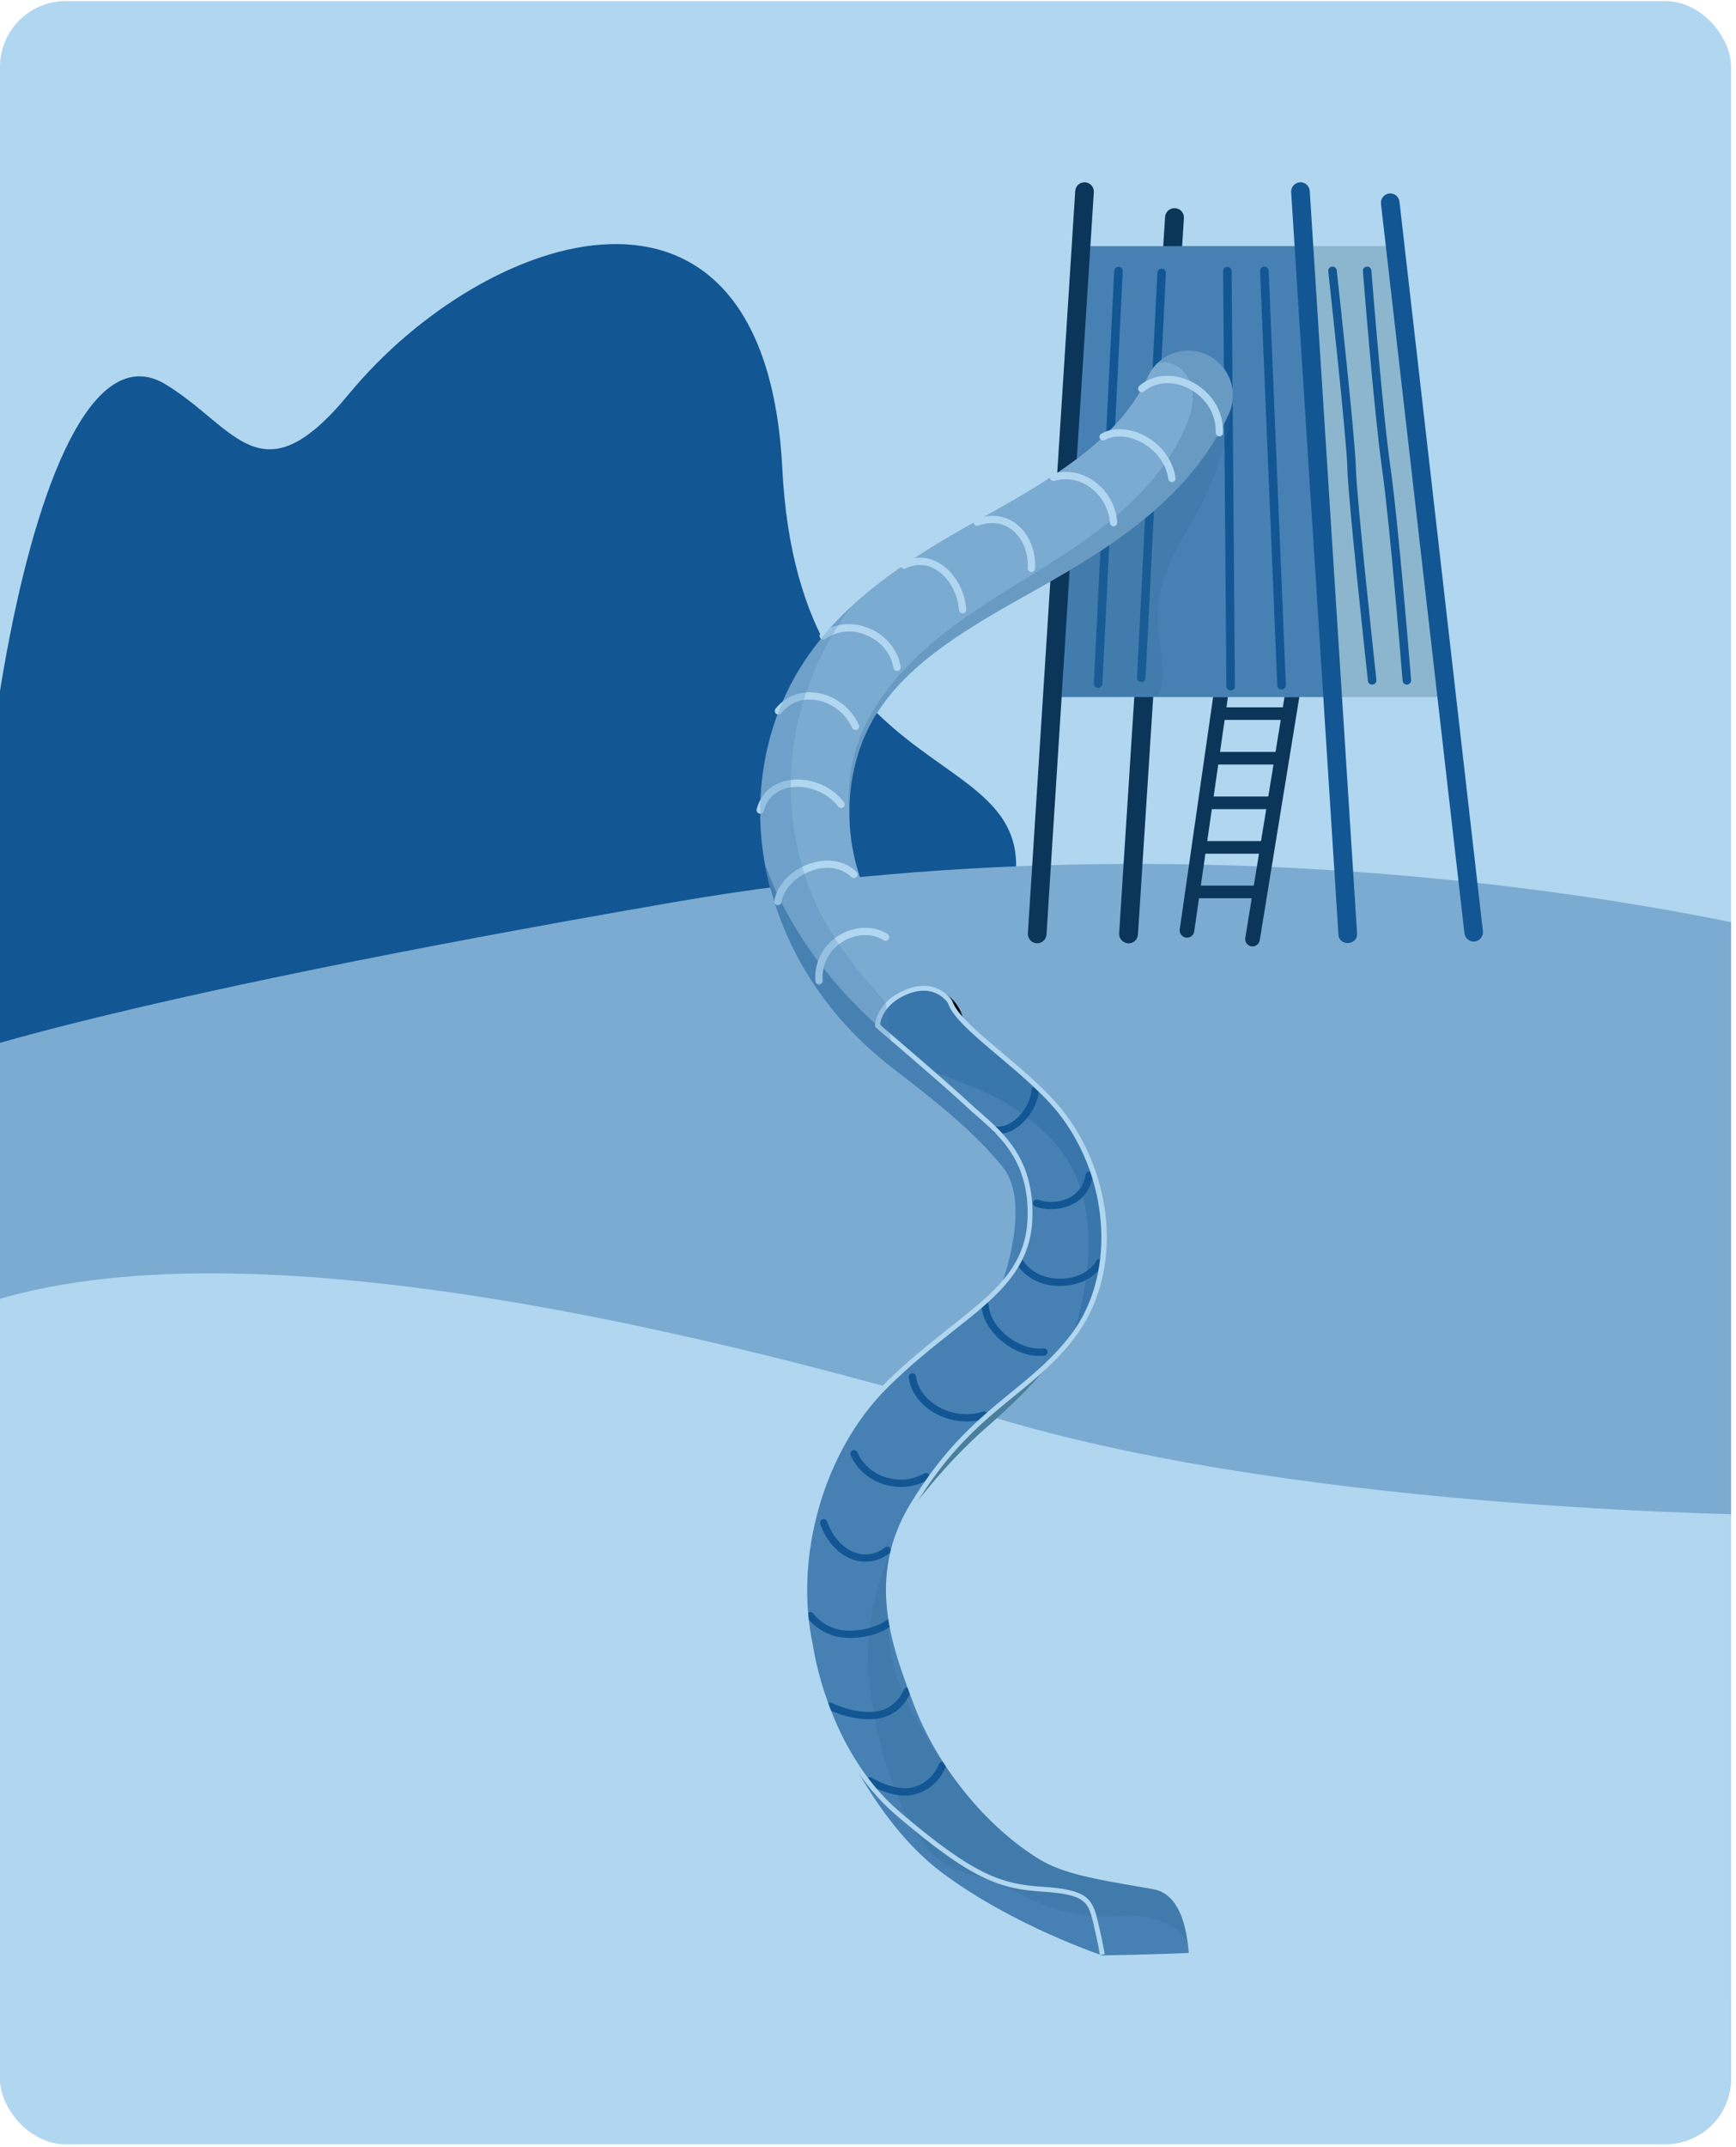 <?xml version="1.0" encoding="UTF-8"?>
<svg xmlns="http://www.w3.org/2000/svg" width="305" height="377" viewBox="0 0 305 377" fill="none">
  <g clip-path="url(#clip0_10_24949)">
    <rect y="0.189" width="304.135" height="376.318" rx="11.549" fill="#B1D6F0"></rect>
    <path d="M-3.322 201.585C-9.035 155.762 4.94 52.845 29.1 67.495C41.432 74.969 45.794 87.977 61.256 69.231C85.194 40.213 134.463 23.613 137.439 82.222C140.415 140.83 184.185 129.242 177.917 157.002C174.487 169.283 163.156 170.352 154.176 169.42L-3.322 201.585Z" fill="#125694"></path>
    <path d="M312.752 351.352L-10 351.771V186.234C-10 186.234 16.093 176.066 118.719 158.354C221.346 140.642 312.76 163.853 312.76 163.853V351.352H312.752Z" fill="#7CABD1"></path>
    <path d="M313.573 374.656H-10V231.723C33.651 211.702 120.763 232.903 175.976 249.281C231.189 265.658 312.752 266.034 312.752 266.034L313.573 374.647V374.656Z" fill="#B1D6F0"></path>
    <path d="M208.364 164.631C207.663 164.528 207.167 163.878 207.269 163.168L213.615 119.056C213.666 118.705 214.368 118.201 215.001 118.295C215.633 118.389 216.215 119.064 216.164 119.424L209.818 163.536C209.715 164.246 209.065 164.733 208.364 164.631Z" fill="#0B365A"></path>
    <path d="M209.913 155.505H220.919C221.535 155.505 222.031 156.001 222.031 156.617C222.031 157.232 221.535 157.72 220.919 157.72H209.913C209.297 157.72 208.801 157.224 208.801 156.608C208.801 155.992 209.297 155.505 209.913 155.505Z" fill="#0B365A"></path>
    <path d="M210.69 147.68H221.697C222.312 147.68 222.808 148.176 222.808 148.791C222.808 149.407 222.312 149.895 221.697 149.895H210.69C210.074 149.895 209.578 149.399 209.578 148.783C209.578 148.167 210.074 147.68 210.69 147.68Z" fill="#0B365A"></path>
    <path d="M212.254 139.854H223.261C223.877 139.854 224.373 140.351 224.373 140.966C224.373 141.582 223.877 142.07 223.261 142.07H212.254C211.639 142.07 211.143 141.573 211.143 140.958C211.143 140.342 211.639 139.854 212.254 139.854Z" fill="#0B365A"></path>
    <path d="M213.041 132.029H224.048C224.664 132.029 225.16 132.525 225.16 133.141C225.16 133.757 224.664 134.244 224.048 134.244H213.041C212.426 134.244 211.93 133.748 211.93 133.133C211.93 132.517 212.426 132.029 213.041 132.029Z" fill="#0B365A"></path>
    <path d="M214.606 124.195H225.613C226.228 124.195 226.724 124.691 226.724 125.307C226.724 125.923 226.228 126.41 225.613 126.41H214.606C213.99 126.41 213.494 125.914 213.494 125.299C213.494 124.683 213.99 124.195 214.606 124.195Z" fill="#0B365A"></path>
    <path d="M219.876 166.17C219.174 166.067 218.678 165.417 218.781 164.707L225.965 120.587C226.068 119.877 226.444 119.347 227.419 119.492C228.394 119.637 228.616 120.244 228.513 120.954L221.33 165.075C221.227 165.785 220.577 166.272 219.876 166.17Z" fill="#0B365A"></path>
    <path d="M198.195 165.632C199.11 165.683 199.889 164.982 199.931 164.067L208.005 38.298C208.065 37.392 207.372 36.613 206.465 36.553C206.457 36.553 206.448 36.553 206.44 36.553C205.533 36.502 204.746 37.195 204.695 38.11C204.695 38.11 204.695 38.11 204.695 38.118L196.622 163.879C196.57 164.794 197.28 165.581 198.195 165.623V165.632Z" fill="#0B365A"></path>
    <path d="M253.376 122.391H204.209L208.117 43.224H244.481L253.376 122.391Z" fill="#8CB6CD"></path>
    <path d="M232.635 122.391H185.486L189.395 43.224H228.718L232.635 122.391Z" fill="#4781B3"></path>
    <path d="M228.376 32.004C229.274 31.944 230.053 32.628 230.112 33.535L238.425 163.887C238.588 166.008 235.252 166.213 235.15 164.092L226.845 33.748C226.786 32.85 227.47 32.072 228.376 32.012V32.004Z" fill="#125694"></path>
    <path d="M259.104 165.316C258.207 165.41 257.403 164.768 257.291 163.879L242.624 35.784C242.53 34.886 243.172 34.082 244.061 33.971C244.959 33.868 245.772 34.51 245.874 35.407L260.533 163.502C260.627 164.4 259.985 165.204 259.096 165.316H259.104Z" fill="#125694"></path>
    <path d="M182.126 165.623C181.22 165.572 180.535 164.794 180.587 163.887L188.908 33.535C188.968 32.636 189.746 31.952 190.644 32.004C191.542 32.063 192.226 32.842 192.175 33.74L183.862 164.093C183.802 164.991 183.024 165.675 182.126 165.623Z" fill="#0B365A"></path>
    <path d="M247.166 120.211C246.781 120.211 246.448 119.911 246.422 119.518C246.396 119.244 244.233 92.262 242.821 82.342C241.41 72.447 239.469 47.859 239.452 47.611C239.418 47.201 239.726 46.841 240.136 46.807C240.564 46.782 240.906 47.089 240.94 47.491C240.957 47.739 242.873 72.147 244.301 82.128C245.729 92.117 247.893 119.125 247.918 119.398C247.936 119.595 247.876 119.792 247.739 119.946C247.611 120.1 247.431 120.194 247.226 120.211H247.166Z" fill="#125694"></path>
    <path d="M241.076 120.211C240.691 120.211 240.374 119.92 240.332 119.544C239.972 116.234 236.834 87.431 236.723 82.257C236.603 76.997 233.396 47.928 233.362 47.637C233.319 47.227 233.61 46.859 234.02 46.808C234.208 46.782 234.414 46.842 234.567 46.97C234.721 47.098 234.824 47.269 234.85 47.466C235.183 50.511 238.1 77.048 238.219 82.214C238.339 87.525 241.786 119.057 241.82 119.373C241.845 119.57 241.786 119.766 241.657 119.92C241.529 120.074 241.358 120.177 241.153 120.194H241.067L241.076 120.211Z" fill="#125694"></path>
    <path d="M225.161 121.075C224.759 121.075 224.434 120.758 224.408 120.356L221.389 47.594C221.372 47.184 221.697 46.833 222.108 46.816C222.304 46.799 222.484 46.876 222.638 47.004C222.792 47.141 222.886 47.329 222.895 47.534L225.913 120.296C225.931 120.707 225.606 121.058 225.195 121.075H225.161Z" fill="#125694"></path>
    <path d="M216.216 121.238C215.806 121.238 215.472 120.904 215.464 120.494L214.891 47.603C214.891 47.193 215.224 46.851 215.635 46.851C215.994 46.851 216.387 47.167 216.387 47.595L216.96 120.485C216.96 120.896 216.627 121.238 216.216 121.238Z" fill="#125694"></path>
    <path d="M192.911 120.784H192.894C192.484 120.767 192.167 120.408 192.184 119.997L195.759 47.551C195.776 47.149 196.127 46.824 196.529 46.842C196.956 46.859 197.273 47.218 197.256 47.628L193.681 120.074C193.664 120.476 193.313 120.801 192.911 120.784Z" fill="#125694"></path>
    <path d="M200.479 119.732C199.906 119.689 199.752 119.364 199.769 118.945L203.344 47.877C203.361 47.474 203.711 47.15 204.113 47.167C204.541 47.184 204.857 47.543 204.84 47.953L201.265 119.022C201.248 119.424 201.043 119.775 200.479 119.732Z" fill="#125694"></path>
    <g opacity="0.25">
      <path d="M195.117 122.392C195.117 122.34 203.506 122.281 203.54 122.221C204.909 119.535 203.788 113.771 203.54 110.761C202.95 103.825 205.063 98.736 209.399 91.698C213.735 84.651 216.916 73.191 216.6 68.521C216.283 63.852 210.647 65.203 210.647 65.203C210.647 65.203 207.517 68.787 205.533 71.763C203.549 74.739 202.283 78.151 200.256 81.093C196.947 85.916 191.807 89.192 188.121 93.716L186.701 122.383H195.117V122.392Z" fill="#316A96"></path>
    </g>
    <path d="M157.248 187.508C146.472 179.452 138.707 168.317 135.389 156.139C131.745 142.789 133.601 128.686 140.477 117.44C148.431 104.441 161.918 96.872 173.822 90.193L175.037 89.508C185.941 83.377 196.956 76.535 201.651 66.169C203.43 62.236 208.074 60.482 212.008 62.27C215.942 64.057 217.695 68.692 215.908 72.626C209.254 87.302 195.271 96.111 182.682 103.149L181.459 103.842C170.718 109.863 159.634 116.089 153.81 125.607C149.243 133.065 148.003 142.934 150.475 152.017C152.878 160.842 158.608 168.993 166.596 174.962" fill="#7CABD1"></path>
    <path opacity="0.25" d="M212.033 62.27C209.1 60.944 205.653 61.551 203.344 63.792L203.66 63.706C206.183 63.133 208.689 65.272 209.339 67.786C209.989 70.3 209.202 72.917 208.159 75.278C204.635 83.222 198.11 89.457 191.046 94.529C183.982 99.6 176.285 103.697 169.195 108.717C162.105 113.745 155.503 119.886 151.834 127.762C149.619 132.466 148.73 137.692 149.268 142.857C149.174 136.802 150.756 130.85 153.835 125.641C159.659 116.123 170.752 109.897 181.485 103.876L182.708 103.183C195.296 96.136 209.279 87.336 215.933 72.661C217.729 68.727 216.01 64.083 212.076 62.287C212.059 62.287 212.05 62.278 212.033 62.27Z" fill="#316A96"></path>
    <path d="M161.91 173.405C172.087 173.26 172.087 189.244 161.91 189.09C151.733 189.236 151.733 173.251 161.91 173.405Z" fill="black"></path>
    <path d="M200.213 330.835C192.431 329.971 186.111 328.218 180.612 324.626C173.984 320.299 169.742 314.287 167.039 310.139C161.523 301.672 156.067 289.896 156.135 278.855C156.169 272.92 157.982 268.832 161.309 262.606C167.039 253.669 175.429 247.596 182.091 241.413C191.233 232.929 197.442 223.667 191.781 205.699C186.478 188.321 170.939 184.883 166.586 175.125C158.555 168.942 148.977 181.65 157.196 187.645C165.953 194.017 176.087 201.218 178.944 209.941C182.296 220.05 174.616 227.567 171.153 230.33C138.543 250.821 135.704 284.166 149.687 309.266C153.142 315.475 158.316 323.497 165.714 328.971C178.191 338.207 193.671 343.347 193.671 343.347C193.671 343.347 204.737 343.133 209.296 342.885C209.013 337.266 207.987 331.673 200.205 330.809L200.213 330.835Z" fill="#4781B3"></path>
    <path opacity="0.25" d="M203.3 331.391C199.127 330.518 190.087 329.706 184.571 326.815C172.769 320.615 164.422 309.779 158.564 296.951C153.133 285.055 157.794 269.473 157.794 269.473C157.794 269.473 152.03 280.308 152.509 291.956C153.005 304.024 156.947 314.5 159.727 319.717C165.525 330.672 170.562 327.756 177.464 331.707C182.253 334.102 188.625 337.121 196.407 336.462C207.653 335.504 209.655 342.902 209.655 342.902C209.655 342.902 208.603 332.494 203.3 331.391Z" fill="#316A96"></path>
    <path opacity="0.25" d="M178.148 194.59C185.588 199.567 190.728 205.502 191.173 216.492C191.618 227.481 187.923 235.777 187.923 235.777C187.923 235.777 195.492 227.259 193.987 213.67C192.482 200.08 182.296 190.031 176.737 185.687C166.851 177.964 166.585 174.971 166.585 174.971C160.958 170.43 152.218 176.339 154.339 183.249C161.317 188.355 170.844 189.664 178.148 194.59Z" fill="#125694"></path>
    <path d="M159.641 265.65C159.641 265.65 165.628 257.277 173.599 250.376C181.569 243.474 184.956 238.728 184.956 238.728C184.956 238.728 175.685 246.39 169.913 252.078C164.148 257.756 159.633 265.65 159.633 265.65H159.641Z" fill="#497F9D"></path>
    <path d="M166.62 175.219L166.611 175.228H166.629L166.62 175.219Z" fill="#337A8C"></path>
    <path d="M154.151 180.102C145.59 172.431 138.423 162.792 134.455 151.939C134.712 153.333 135.011 154.727 135.387 156.104C138.697 168.24 145.838 179.033 156.785 187.508C163.533 192.725 171.11 198.558 176.224 204.997C181.338 211.437 175.908 225.745 175.908 225.745C175.908 225.745 180.731 220.571 180.876 214.482C181.03 208.393 180.423 203.27 172.196 196.009C163.969 188.748 157.401 183.027 154.142 180.11L154.151 180.102Z" fill="#4781B3"></path>
    <path d="M159.019 315.271C155.786 315.271 152.673 313.338 152.519 313.244C152.22 313.056 152.126 312.662 152.314 312.363C152.502 312.064 152.895 311.969 153.195 312.158C153.238 312.183 157.445 314.792 160.712 313.74C163.928 312.705 164.903 309.9 164.946 309.78C165.057 309.447 165.424 309.267 165.758 309.37C166.092 309.481 166.28 309.84 166.169 310.174C166.126 310.319 164.971 313.714 161.114 314.954C160.43 315.177 159.729 315.262 159.027 315.262L159.019 315.271Z" fill="#125694"></path>
    <path d="M152.655 301.877C148.927 301.877 145.702 300.235 145.557 300.15C145.241 299.987 145.121 299.603 145.283 299.286C145.446 298.97 145.831 298.85 146.147 299.012C146.181 299.03 149.953 300.945 153.784 300.535C157.419 300.15 158.71 296.866 158.762 296.729C158.89 296.395 159.258 296.233 159.591 296.361C159.925 296.489 160.087 296.857 159.967 297.182C159.908 297.353 158.36 301.339 153.93 301.809C153.502 301.852 153.083 301.877 152.672 301.877H152.655Z" fill="#125694"></path>
    <path d="M149.277 287.595C144.317 287.595 141.973 284.208 141.871 284.063C141.674 283.772 141.751 283.37 142.042 283.173C142.333 282.977 142.734 283.054 142.931 283.344C143.017 283.464 145.018 286.321 149.268 286.321C153.519 286.321 155.896 284.396 155.922 284.379C156.187 284.148 156.598 284.183 156.829 284.448C157.059 284.713 157.034 285.115 156.76 285.346C156.657 285.44 154.109 287.603 149.268 287.603L149.277 287.595Z" fill="#125694"></path>
    <path d="M152.092 274.22C151.459 274.22 150.818 274.125 150.176 273.937C147.499 273.159 145.233 270.782 144.121 267.583C144.001 267.249 144.181 266.882 144.515 266.771C144.848 266.651 145.216 266.83 145.327 267.164C146.302 269.969 148.252 272.039 150.535 272.706C152.271 273.21 154.025 272.86 155.478 271.714C155.761 271.491 156.163 271.543 156.376 271.816C156.599 272.099 156.548 272.501 156.274 272.714C155.025 273.706 153.58 274.211 152.092 274.211V274.22Z" fill="#125694"></path>
    <path d="M158.256 261.083C157.17 261.083 156.084 260.903 155.015 260.536C152.45 259.646 150.431 257.816 149.456 255.498C149.319 255.173 149.473 254.797 149.798 254.66C150.123 254.523 150.5 254.677 150.636 255.002C151.466 256.987 153.211 258.56 155.426 259.33C157.76 260.134 160.241 259.92 162.396 258.714C162.704 258.543 163.097 258.654 163.268 258.962C163.439 259.27 163.328 259.663 163.02 259.834C161.523 260.673 159.89 261.092 158.239 261.092L158.256 261.083Z" fill="#125694"></path>
    <path d="M169.794 249.589C167.707 249.589 165.604 248.999 163.799 247.862C161.464 246.391 159.951 244.201 159.651 241.858C159.609 241.507 159.857 241.182 160.207 241.14C160.549 241.097 160.883 241.345 160.926 241.695C161.182 243.654 162.474 245.51 164.492 246.784C166.955 248.341 170.034 248.734 172.728 247.853C173.061 247.742 173.429 247.93 173.54 248.264C173.651 248.597 173.463 248.965 173.13 249.076C172.052 249.427 170.932 249.598 169.803 249.598L169.794 249.589Z" fill="#125694"></path>
    <path d="M182.63 238.087C180.389 238.087 177.935 237.112 175.899 235.393C173.804 233.623 172.53 231.339 172.419 229.141C172.402 228.791 172.675 228.483 173.026 228.466C173.342 228.448 173.684 228.722 173.702 229.073C173.796 230.92 174.899 232.87 176.729 234.409C178.73 236.103 181.262 237.001 183.331 236.753C183.682 236.71 183.998 236.967 184.041 237.317C184.084 237.668 183.827 237.984 183.477 238.027C183.195 238.061 182.912 238.078 182.622 238.078L182.63 238.087Z" fill="#125694"></path>
    <path d="M186.215 225.797C182.965 225.797 180.134 224.369 178.621 221.949C178.432 221.649 178.526 221.256 178.826 221.068C179.125 220.88 179.519 220.974 179.707 221.273C181.024 223.368 183.53 224.574 186.429 224.523C189.183 224.463 191.56 223.249 192.638 221.359C192.817 221.051 193.202 220.94 193.51 221.119C193.818 221.29 193.929 221.684 193.749 221.991C192.45 224.275 189.653 225.729 186.454 225.797C186.377 225.797 186.292 225.797 186.215 225.797Z" fill="#125694"></path>
    <path d="M184.639 212.31C183.596 212.31 182.638 212.131 181.894 211.848C181.56 211.72 181.398 211.352 181.526 211.019C181.655 210.685 182.022 210.523 182.356 210.651C183.784 211.198 186.213 211.267 188.154 210.146C189.582 209.317 190.446 208.008 190.728 206.255C190.788 205.905 191.122 205.665 191.464 205.725C191.815 205.776 192.054 206.11 191.994 206.46C191.661 208.581 190.557 210.241 188.796 211.258C187.487 212.011 185.999 212.31 184.639 212.31Z" fill="#125694"></path>
    <path d="M175.513 199.097C175.342 199.097 175.171 199.089 175 199.063C174.65 199.02 174.401 198.695 174.444 198.344C174.487 197.994 174.803 197.746 175.163 197.789C176.138 197.917 177.275 197.498 178.361 196.6C179.96 195.283 181.106 193.213 181.218 191.434C181.235 191.084 181.551 190.81 181.893 190.836C182.244 190.861 182.518 191.161 182.492 191.52C182.355 193.658 181.055 196.044 179.174 197.592C177.976 198.575 176.693 199.097 175.505 199.097H175.513Z" fill="#125694"></path>
    <path d="M143.898 172.841C143.564 172.841 143.282 172.584 143.256 172.242C143.026 168.915 144.616 165.897 147.524 164.169C150.252 162.553 153.553 162.484 155.939 164.007C156.239 164.195 156.324 164.597 156.136 164.896C155.948 165.195 155.555 165.281 155.247 165.093C153.271 163.827 150.492 163.895 148.174 165.272C145.702 166.743 144.334 169.317 144.539 172.148C144.565 172.499 144.3 172.807 143.941 172.832C143.924 172.832 143.906 172.832 143.898 172.832V172.841Z" fill="#B1D6F0"></path>
    <path d="M136.672 158.945C136.672 158.945 136.595 158.945 136.56 158.936C136.21 158.876 135.979 158.543 136.039 158.192C136.56 155.25 139.092 152.659 142.487 151.573C145.549 150.598 148.525 151.171 150.466 153.086C150.714 153.334 150.723 153.745 150.466 153.993C150.218 154.241 149.808 154.249 149.56 153.993C147.961 152.411 145.463 151.957 142.872 152.787C139.973 153.711 137.732 155.968 137.304 158.406C137.253 158.714 136.979 158.936 136.672 158.936V158.945Z" fill="#B1D6F0"></path>
    <path d="M133.567 142.875C133.516 142.875 133.456 142.875 133.396 142.849C133.054 142.755 132.849 142.404 132.943 142.062C133.67 139.36 135.603 137.572 138.373 137.033C141.974 136.332 146.045 137.897 148.277 140.848C148.491 141.13 148.439 141.532 148.157 141.746C147.875 141.959 147.473 141.9 147.259 141.617C145.343 139.086 141.709 137.683 138.621 138.291C136.355 138.735 134.773 140.189 134.183 142.396C134.106 142.678 133.849 142.875 133.567 142.875Z" fill="#B1D6F0"></path>
    <path d="M150.294 128.182C150.046 128.182 149.815 128.036 149.704 127.797C148.55 125.18 145.993 123.256 143.179 122.888C140.819 122.58 138.715 123.41 137.261 125.231C137.038 125.505 136.637 125.556 136.363 125.334C136.089 125.112 136.038 124.71 136.26 124.436C137.979 122.281 140.562 121.254 143.35 121.622C146.6 122.05 149.55 124.265 150.885 127.284C151.03 127.609 150.885 127.985 150.56 128.13C150.474 128.165 150.388 128.182 150.303 128.182H150.294Z" fill="#B1D6F0"></path>
    <path d="M157.599 117.808C157.283 117.808 157.009 117.577 156.966 117.261C156.599 114.815 154.803 112.617 152.263 111.539C149.765 110.47 147.114 110.71 145.01 112.189C144.72 112.394 144.318 112.326 144.112 112.035C143.907 111.744 143.976 111.342 144.266 111.137C146.747 109.392 149.842 109.102 152.767 110.35C155.709 111.608 157.805 114.182 158.232 117.064C158.283 117.414 158.044 117.739 157.693 117.791C157.659 117.791 157.633 117.791 157.599 117.791V117.808Z" fill="#B1D6F0"></path>
    <path d="M169.126 107.699C168.793 107.699 168.511 107.443 168.485 107.101C168.297 104.184 166.655 101.328 164.406 99.994C162.764 99.019 160.933 98.95 159.12 99.797C158.795 99.942 158.419 99.805 158.265 99.489C158.12 99.164 158.257 98.788 158.573 98.634C160.788 97.599 163.029 97.693 165.056 98.89C167.655 100.43 169.545 103.697 169.759 107.015C169.785 107.366 169.511 107.674 169.161 107.699C169.144 107.699 169.135 107.699 169.118 107.699H169.126Z" fill="#B1D6F0"></path>
    <path d="M181.203 100.43C181.203 100.43 181.177 100.43 181.16 100.43C180.809 100.405 180.536 100.105 180.561 99.746C180.732 97.069 179.629 94.41 177.756 92.99C176.131 91.758 174.104 91.51 171.881 92.289C171.547 92.408 171.18 92.229 171.068 91.895C170.949 91.562 171.128 91.194 171.462 91.083C174.07 90.176 176.585 90.493 178.535 91.981C180.775 93.683 182.041 96.702 181.844 99.84C181.819 100.182 181.536 100.439 181.203 100.439V100.43Z" fill="#B1D6F0"></path>
    <path d="M195.648 92.417C195.314 92.417 195.023 92.152 195.006 91.809C194.87 89.398 193.527 87.003 191.491 85.549C189.627 84.224 187.421 83.822 185.274 84.429C184.932 84.523 184.581 84.326 184.479 83.984C184.384 83.642 184.581 83.291 184.923 83.189C187.455 82.471 190.046 82.941 192.235 84.497C194.613 86.191 196.127 88.893 196.289 91.733C196.306 92.083 196.041 92.391 195.682 92.408C195.673 92.408 195.656 92.408 195.648 92.408V92.417Z" fill="#B1D6F0"></path>
    <path d="M205.903 84.66C205.586 84.66 205.313 84.429 205.27 84.112C204.851 81.273 202.935 78.793 200.156 77.476C197.966 76.441 195.657 76.356 194.143 77.262C193.844 77.442 193.442 77.348 193.263 77.04C193.083 76.732 193.177 76.338 193.485 76.159C195.366 75.038 198.129 75.098 200.703 76.313C203.867 77.809 206.048 80.657 206.536 83.916C206.587 84.266 206.347 84.591 205.997 84.643C205.963 84.643 205.937 84.643 205.903 84.643V84.66Z" fill="#B1D6F0"></path>
    <path d="M214.239 76.629C214.239 76.629 214.231 76.629 214.222 76.629C213.871 76.62 213.589 76.321 213.598 75.97C213.709 71.968 211.092 69.274 208.612 68.094C205.892 66.794 202.976 67.042 201.017 68.718C200.752 68.949 200.342 68.915 200.111 68.65C199.88 68.385 199.914 67.974 200.179 67.743C202.531 65.725 205.969 65.409 209.159 66.931C212.007 68.291 215 71.378 214.88 76.005C214.872 76.355 214.59 76.629 214.239 76.629Z" fill="#B1D6F0"></path>
    <path d="M193.243 343.261C193.243 343.261 192.901 341.046 192.003 337.352C191.157 333.854 190.49 332.622 183.135 332.143C175.805 331.664 170.888 330.193 157.504 318.768C144.547 307.71 142.016 289.237 141.99 289.057C138.552 273.278 143.966 254.412 155.16 243.209C159.266 239.104 163.311 235.905 166.886 233.083C174.642 226.96 180.244 222.53 180.535 213.883C180.868 204.014 175.754 199.55 171.649 195.967C171.008 195.411 170.4 194.872 169.827 194.342C165.568 190.356 154.049 180.581 153.878 180.427C153.707 180.273 153.732 180.136 153.732 179.974C153.732 179.811 153.997 175.741 159.325 173.688C163.995 171.892 166.526 174.663 167.142 175.475C167.236 175.604 167.382 175.92 167.407 175.989C167.595 176.467 167.903 176.998 168.322 177.554C169.879 179.623 172.898 182.163 176.036 184.814C179.962 188.124 184.409 191.87 187.214 195.65C196.228 207.803 196.904 224.3 188.813 234.879C185.581 239.112 182.014 242.012 178.243 245.09C172.539 249.743 166.646 254.549 160.565 264.692C153.168 277.016 157.606 288.903 160.848 297.592L161.275 298.755C165.269 309.54 173.856 320.145 183.152 325.789C187.069 328.167 192.841 329.159 200.137 330.416L202.745 330.869C206.807 331.579 209.159 335.624 209.715 342.876L208.86 342.945C208.33 336.129 206.217 332.349 202.591 331.707L199.983 331.254C192.593 329.98 186.761 328.979 182.699 326.516C173.248 320.786 164.517 310.002 160.463 299.055L160.035 297.9C156.734 289.057 152.21 276.939 159.821 264.264C165.979 253.993 172.205 248.922 177.696 244.44C181.424 241.396 184.948 238.522 188.129 234.374C195.86 224.257 195.176 207.837 186.521 196.172C183.776 192.469 179.372 188.757 175.481 185.481C171.119 181.804 167.347 178.623 166.526 176.1C166.261 175.698 164.115 172.764 159.616 174.492C156.016 175.877 154.972 178.281 154.682 179.452C154.613 179.734 154.707 180.025 154.93 180.213C157.23 182.172 166.646 190.202 170.4 193.717C170.965 194.248 171.572 194.778 172.205 195.325C176.447 199.028 181.724 203.638 181.382 213.918C181.074 222.966 175.044 227.729 167.407 233.759C163.849 236.564 159.83 239.745 155.759 243.816C144.752 254.823 139.433 273.364 142.828 288.912C142.862 289.126 145.351 307.282 158.051 318.118C171.239 329.372 176.045 330.826 183.186 331.288C190.857 331.793 191.875 333.212 192.833 337.146C193.739 340.884 194.082 343.107 194.09 343.133L193.243 343.261Z" fill="#B1D6F0"></path>
    <path opacity="0.25" d="M155.631 176.066C155.631 176.066 152.304 172.499 148.251 167.034C139.527 155.292 136.885 139.462 140.528 125.291C142.307 118.526 145.36 112.155 149.525 106.536C146.027 109.735 142.982 113.404 140.485 117.432C133.609 128.669 131.762 142.772 135.397 156.13C138.715 168.309 146.42 179.769 157.205 187.825L155.631 176.066Z" fill="#4781B3"></path>
  </g>
  <defs>
    <clipPath id="clip0_10_24949">
      <rect y="0.189" width="304.135" height="376.318" rx="11.549" fill="white"></rect>
    </clipPath>
  </defs>
</svg>
